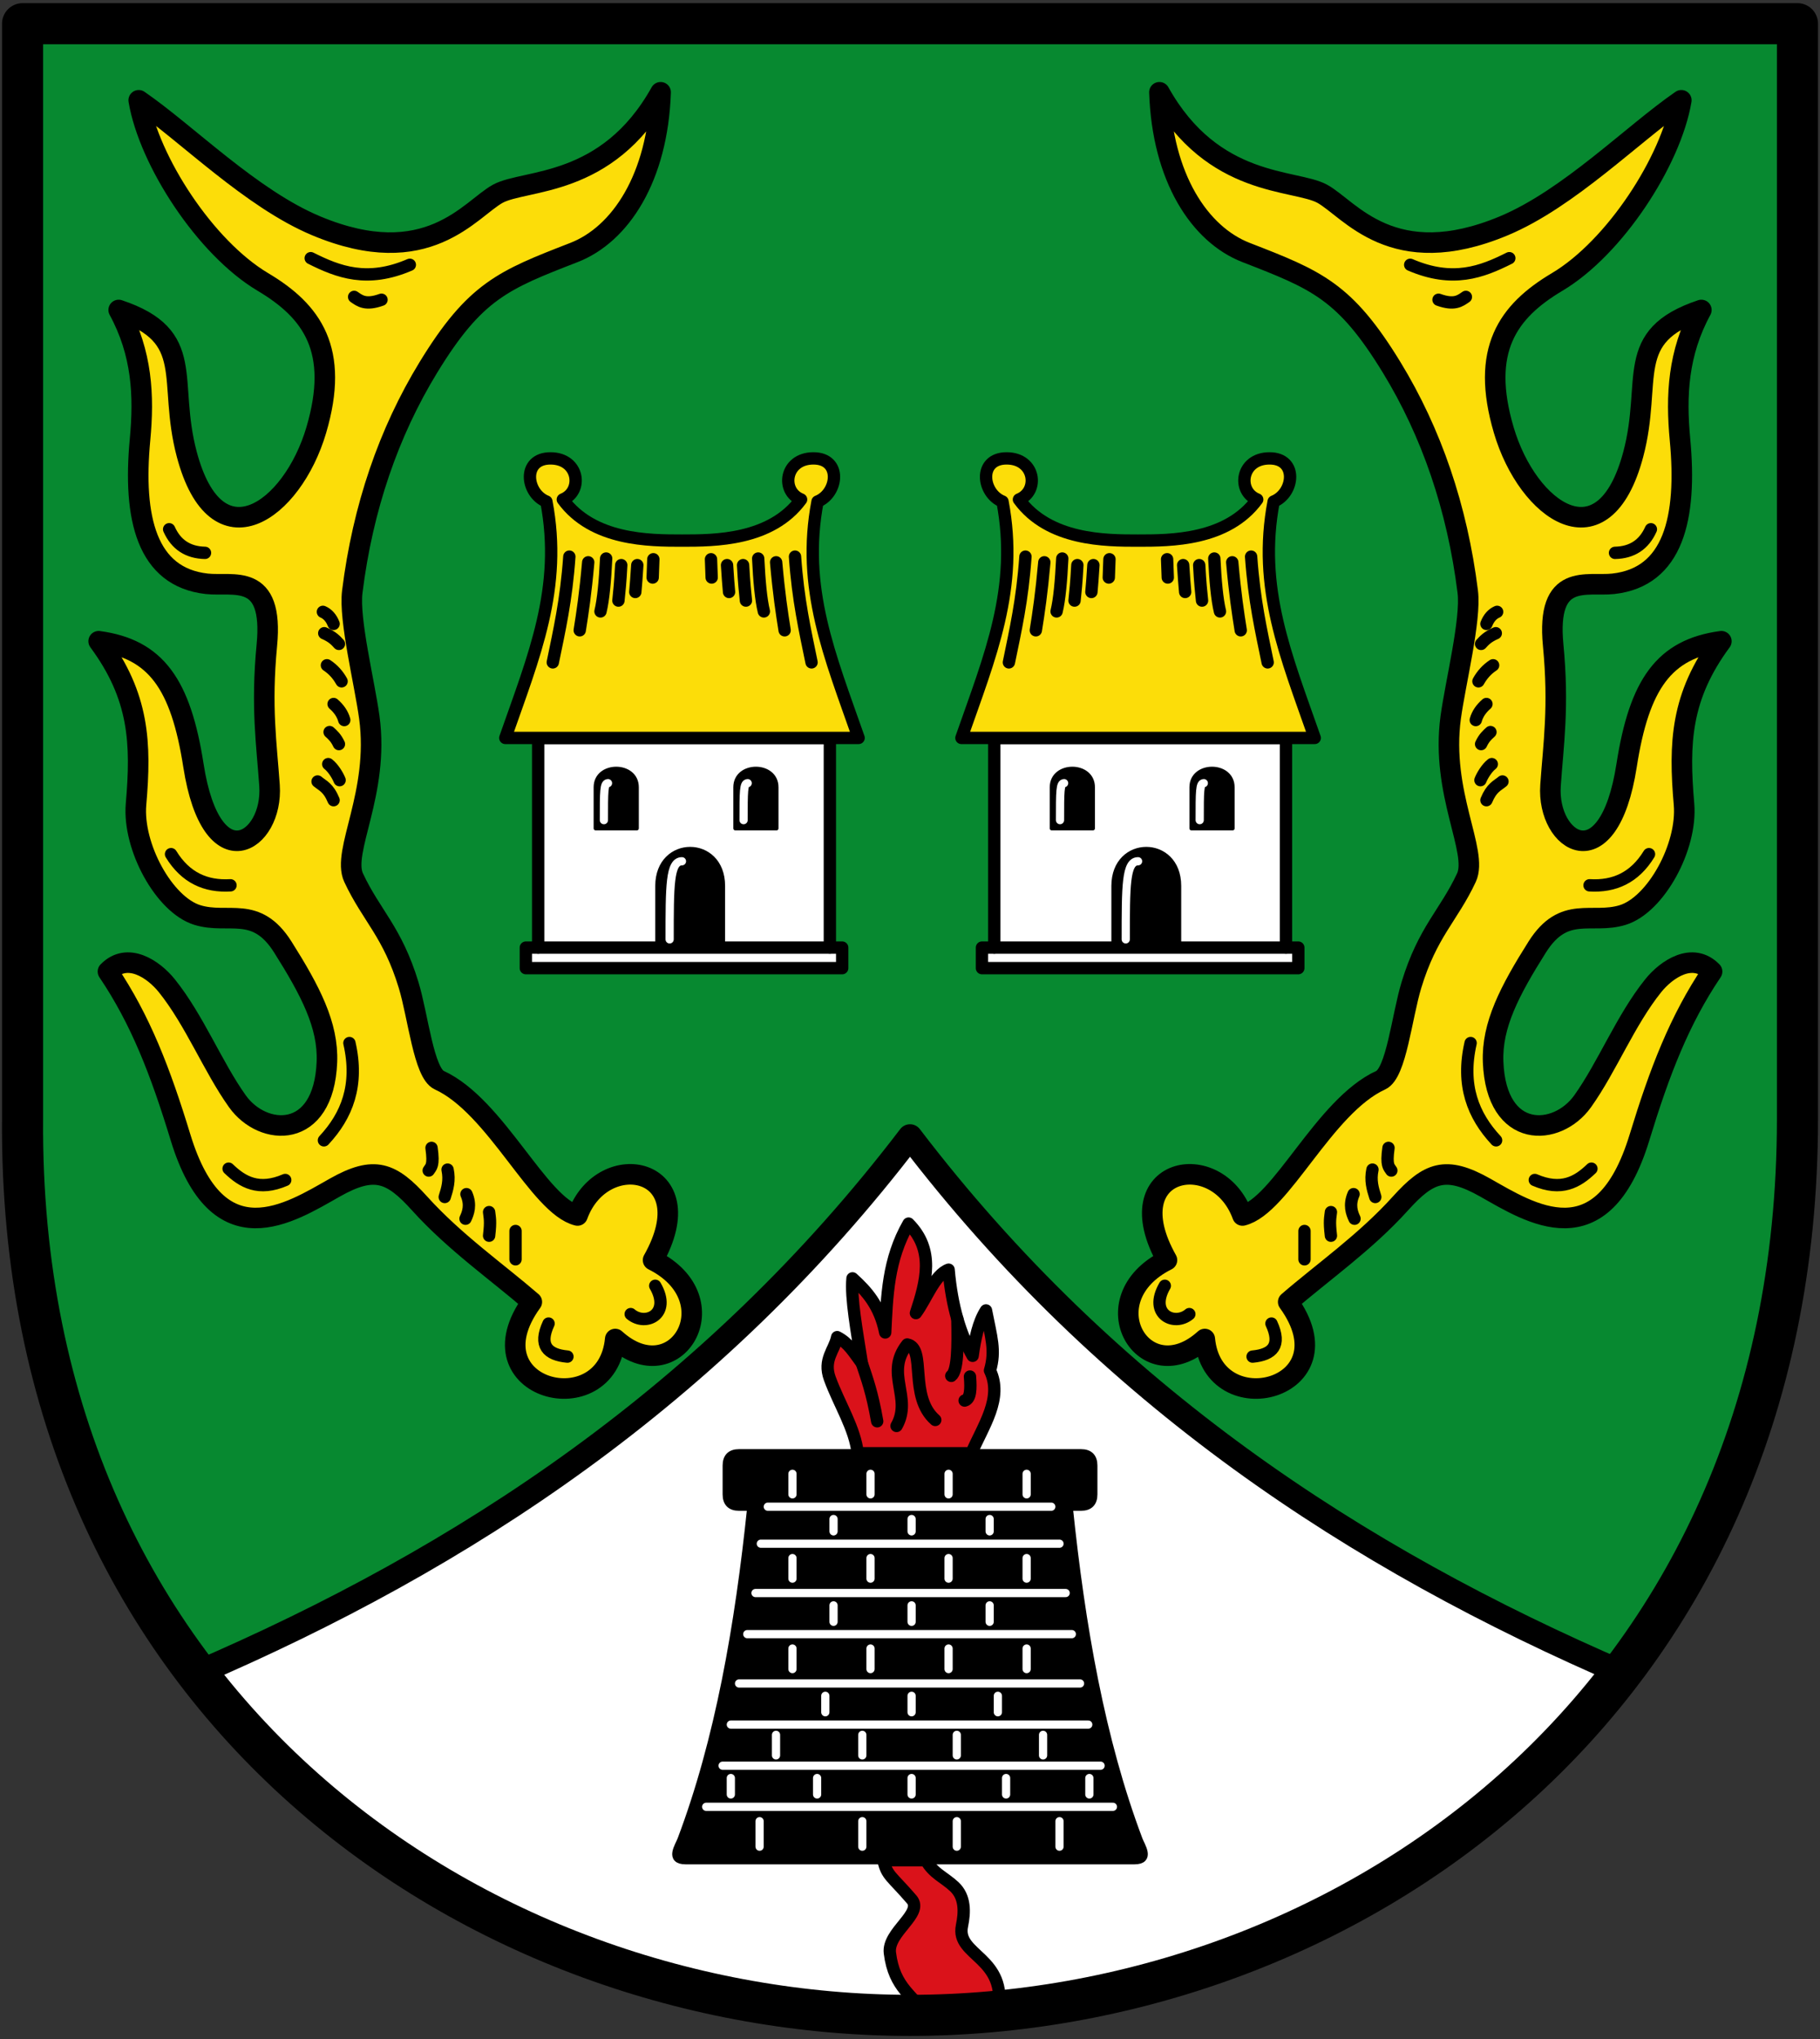 <svg xmlns="http://www.w3.org/2000/svg" version="1.0" width="443" height="496"><rect width="100%" height="100%" fill="#333333" stroke="none"/><path d="M437.514 5.765V272.17c0 143.725-111.919 218.065-216.01 218.065-104.092 0-217.09-74.344-216.01-218.065V5.765z" fill="#078930" fill-rule="evenodd"/><path d="M395.397 407.152c-104.064 116.846-260.663 103.422-347.786 0 65.376-28.088 125.916-67.797 173.893-130.683 47.976 62.886 108.517 102.595 173.893 130.683z" fill="#fff" fill-rule="evenodd"/><g stroke-linecap="round" stroke-linejoin="round"><path d="M221.152 297.638c-5.064 8.826-5.248 17.653-5.686 26.48-1.314-6.53-4.51-10.048-7.96-13.16-.463 4.741 1.089 13.008 2.274 20.632-1.99-2.646-3.211-4.903-6.01-6.335-.656 3.18-3.47 5.466-1.788 10.072 2.27 6.213 6.134 12.115 6.784 18.173h27.672c2.888-6.708 7.74-13.415 4.533-20.123 1.425-4.873.3-8.05-.975-14.62-1.864 2.901-2.672 6.858-3.25 11.046-2.96-5.164-5.05-11.896-5.847-20.956-3.414 1.239-5.327 6.98-7.96 10.56 2.545-7.706 4.592-15.34-1.787-21.77zM215.034 452.5h10.341c1.83 3.244 4.41 4.109 6.87 6.392 2.73 2.536 2.598 6.22 1.903 9.573-1.538 7.413 11.3 7.492 8.768 21.072l-17.527.698c-3.016-4.915-7.719-6.491-8.786-15.2-.62-5.063 8.264-9.573 5.294-13.02-4.91-5.694-6.042-5.749-6.863-9.515z" fill="#da121a" fill-rule="evenodd" stroke="#000" stroke-width="3"/><path d="M179.889 353.5c-2 0-3 1-3 3v7c0 2 1 3 3 3h3c-3.024 29.114-7.857 56.774-17 81-.632 1.673-3 5 1 5h109.23c4 0 1.631-3.327 1-5-9.143-24.226-13.976-51.886-17-81h3c2 0 3-1 3-3v-7c0-2-1-3-3-3z" fill-rule="evenodd" stroke="#000" stroke-width="2"/><path d="M177.889 436.5v-4m87.27 4v-4m-20.27 4v-4m-23 4v-4m-23 4v-4m59 16.7V443m-25 6.2V443m-23 6.2V443m-25 6.2V443m58-26.5v-4m-21 4v-4m-21 4v-4m53 14.5v-5m-21 5v-5m-23 5v-5m-21 5v-5m52-27.5v-4m-19 4v-4m-19 4v-4m47 15.5v-5m-19 5v-5m-19 5v-5m-19 5v-5m48-28.5v-3m-19 3v-3m-19 3v-3m47 14.5v-5m-19 5v-5m-19 5v-5m-19 5v-5m57-15.5v-5m-19 5v-5m-19 5v-5m-25 8h69m-63-3v-5m-7.7 17h72.7m-74 12h75.5m-77.5 10h79m-81 12h83m-85 10h87m-89 10h92m-96 10h99" fill="none" stroke="#fff" stroke-width="2"/><path d="M236.097 334.84c.237 2.953.179 5.466-1.3 5.847m-1.776-19.868c.158 6.73.08 12.69-1.473 13.858m-13.32 12.184c3.932-6.93-2.98-12.803 2.599-19.82 4.707.905.27 12.635 6.823 18.358m-17.87-13.809c1.245 3.762 2.49 7.043 3.736 14.133" fill="none" stroke="#000" stroke-width="3"/></g><path d="M47.61 407.152c65.377-28.088 125.917-67.797 173.894-130.683 47.976 62.886 108.517 102.595 173.893 130.683" fill="none" stroke="#000" stroke-width="6" stroke-linecap="round" stroke-linejoin="round"/><path d="M127.993 235.5h77v-5h-3v-51h-71v51h-3z" fill="#fff" fill-rule="evenodd" stroke="#000" stroke-width="3" stroke-linecap="round" stroke-linejoin="round"/><path d="M130.993 230.5h71" fill="none" stroke="#000" stroke-width="3" stroke-linecap="round" stroke-linejoin="round"/><path d="M144.993 201.5h10v-10c0-6-10-6-10 0zM178.993 201.5h10v-10c0-6-10-6-10 0z" fill-rule="evenodd" stroke="#000" stroke-linecap="round" stroke-linejoin="round"/><path d="M159.993 230.5v-15c0-12 16-12 16 0v15h-16" fill-rule="evenodd" stroke="#000"/><path d="M165.993 209.5c-3 0-3 6-3 19m19-38c-1 0-1 2-1 9m-33-9c-1 0-1 2-1 9" fill="none" stroke="#fff" stroke-width="2" stroke-linecap="round" stroke-linejoin="round"/><path d="M208.993 179.5c-7-20-14-36.5-10-57.5 5-2 6-10.5-1-10.5s-8 8-3 10c-7.309 9.978-21 10-29 10s-21.691-.022-29-10c5-2 4-10-3-10s-6 8.5-1 10.5c4 21-3 37.5-10 57.5z" fill="#fcdd09" fill-rule="evenodd" stroke="#000" stroke-width="3" stroke-linecap="round" stroke-linejoin="round"/><path d="M173.062 136.034c.054 1.799.108 3.055.162 4.448m3.743-3.014c.178 2.756.325 4.838.488 6.528m3.418-6.528c.23 4.336.46 6.38.69 8.623m2.986-10.231c.266 5.449.68 10.01 1.378 12.865m2.987-11.946c.69 7.712 1.378 12.23 2.068 16.541m2.527-17.92c.749 10.652 2.446 17.983 4.028 25.72m-38.51-25.086c-.054 1.798-.108 3.055-.162 4.448m-3.743-3.014c-.178 2.756-.325 4.838-.487 6.528m-3.419-6.528c-.23 4.336-.46 6.38-.689 8.623m-2.987-10.231c-.266 5.449-.68 10.01-1.378 12.865m-2.987-11.946c-.689 7.712-1.378 12.23-2.067 16.541m-2.528-17.92c-.749 10.652-2.446 17.983-4.028 25.72" fill="none" stroke="#000" stroke-width="3" stroke-linecap="round" stroke-linejoin="round"/><g stroke="#000" stroke-linecap="round" stroke-linejoin="round"><path d="M158.96 306.522c19.158 9.597 5.495 32.502-9.208 19.192-1.977 20.977-35.775 12.35-20.302-9.018-8.32-7.201-18.78-14.505-27.292-23.932-6.9-7.642-11.025-9.323-20.636-3.899-10.94 6.175-28.465 17.64-37.577-12.188-4.881-15.98-9.71-28.555-17.67-40.348 4.77-4.882 11.121-.542 14.31 3.42 6.76 8.4 11.194 19.72 17.196 28.132 6.208 8.701 21.037 9.489 21.792-9.556.355-8.956-4.02-17.318-10.722-27.942-6.53-10.352-13.234-5.484-20.794-7.798-8.105-2.48-15.839-16.65-14.945-26.967 1.29-14.886.82-26.209-9.098-39.638 13.93 1.882 19.99 10.414 23.069 30.216 4.407 28.343 19.481 18.781 18.52 4.874-.695-10.032-2.095-19.056-.65-34.115 1.719-17.93-8.133-14.227-14.621-14.946-14.645-1.623-18.047-15.962-16.246-35.09 1.005-10.66.524-21.01-5.198-31.515 19.15 6.41 11.761 16.967 16.57 35.09 7.185 27.077 25.69 13.876 31.516-5.849 5.755-19.488-.953-28.907-12.996-36.064-13.993-8.316-27.733-29.432-30.216-44.187 11.766 8.081 27.348 23.912 43.212 30.541 27.096 11.323 37.468-4.106 44.187-7.798 6.602-3.627 26.607-1.346 39.638-24.692-.708 20.777-9.765 34.582-21.119 38.988-17.166 6.662-24.055 9.362-35.414 27.942-9.64 15.766-15.968 34.077-18.52 54.584-.843 6.777 3.01 22.174 4.15 30.559 2.51 18.477-6.798 32.596-3.825 38.97 4.304 9.23 9.434 13.115 13.392 26.128 2.332 7.666 3.672 21.402 7.458 23.132 13.876 6.342 24.218 30.59 33.655 32.917 6.143-16.88 31.166-11.854 18.385 10.857z" fill="#fcdd09" fill-rule="evenodd" stroke-width="5"/><path d="M78.598 148.832c1.178.507 2.034 1.498 2.6 2.924m-2.275 2.275c1.99.866 2.779 1.732 3.574 2.599m-2.924 5.198c1.503.988 2.683 2.299 3.574 3.9m-1.95 5.522c1.32 1.149 2.199 2.445 2.6 3.9m-3.574 2.923c.758.702 1.516 1.334 2.274 2.925m-2.6 4.873c1.277.997 2.354 2.878 2.762 3.899m-5.36.325c1.3 1.085 2.599 1.442 3.898 4.548m44.288 104.792v6.893m-6.433-11.487c.137 1.367.441 2.066 0 5.743m-5.513-10.108c1.153 2.648.404 4.62-.23 5.973m-4.365-11.947c.557 2.615-.047 4.648-.69 6.663m-3.216-11.947c.625 4.402-.144 4.622-.689 5.514m29.177 37.218c-2.476 5.352-.268 7.582 4.595 8.041m15.393-10.338c3.636 3.084 9.995.01 5.973-6.893m-80.64-35.38c5.59-5.99 8.557-13.395 6.204-23.663m-29.407 30.556c3.41 3.287 7.342 5.533 13.784 2.756M41.63 207.77c3.53 5.76 8.493 7.943 14.473 7.581M41.17 128.738c1.679 3.761 4.601 5.657 8.73 5.743m36.3-62.26c1.441 1.009 2.833 2.068 6.662.69M75.632 62.8c6.728 3.38 13.777 6.065 24.122 1.61" fill="none" stroke-width="3"/></g><g><path d="M239.015 235.5h77v-5h-3v-51h-71v51h-3z" fill="#fff" fill-rule="evenodd" stroke="#000" stroke-width="3" stroke-linecap="round" stroke-linejoin="round"/><path d="M242.015 230.5h71" fill="none" stroke="#000" stroke-width="3" stroke-linecap="round" stroke-linejoin="round"/><path d="M256.015 201.5h10v-10c0-6-10-6-10 0zM290.015 201.5h10v-10c0-6-10-6-10 0z" fill-rule="evenodd" stroke="#000" stroke-linecap="round" stroke-linejoin="round"/><path d="M271.015 230.5v-15c0-12 16-12 16 0v15h-16" fill-rule="evenodd" stroke="#000"/><path d="M277.015 209.5c-3 0-3 6-3 19m19-38c-1 0-1 2-1 9m-33-9c-1 0-1 2-1 9" fill="none" stroke="#fff" stroke-width="2" stroke-linecap="round" stroke-linejoin="round"/><path d="M320.015 179.5c-7-20-14-36.5-10-57.5 5-2 6-10.5-1-10.5s-8 8-3 10c-7.31 9.978-21 10-29 10s-21.692-.022-29-10c5-2 4-10-3-10s-6 8.5-1 10.5c4 21-3 37.5-10 57.5z" fill="#fcdd09" fill-rule="evenodd" stroke="#000" stroke-width="3" stroke-linecap="round" stroke-linejoin="round"/><path d="M284.083 136.034c.055 1.799.109 3.055.163 4.448m3.743-3.014c.177 2.756.325 4.838.487 6.528m3.419-6.528c.23 4.336.459 6.38.689 8.623m2.986-10.231c.266 5.449.68 10.01 1.379 12.865m2.986-11.946c.69 7.712 1.379 12.23 2.068 16.541m2.527-17.92c.75 10.652 2.447 17.983 4.029 25.72m-38.51-25.086c-.054 1.798-.108 3.055-.162 4.448m-3.744-3.014c-.177 2.756-.325 4.838-.487 6.528m-3.418-6.528c-.23 4.336-.46 6.38-.69 8.623m-2.986-10.231c-.266 5.449-.68 10.01-1.379 12.865m-2.986-11.946c-.69 7.712-1.379 12.23-2.068 16.541m-2.527-17.92c-.75 10.652-2.447 17.983-4.029 25.72" fill="none" stroke="#000" stroke-width="3" stroke-linecap="round" stroke-linejoin="round"/></g><g stroke="#000" stroke-linecap="round" stroke-linejoin="round"><path d="M284.047 306.522c-19.158 9.597-5.495 32.502 9.209 19.192 1.977 20.977 35.774 12.35 20.301-9.018 8.321-7.201 18.78-14.505 27.292-23.932 6.9-7.642 11.026-9.323 20.636-3.899 10.94 6.175 28.466 17.64 37.578-12.188 4.88-15.98 9.71-28.555 17.67-40.348-4.77-4.882-11.121-.542-14.31 3.42-6.76 8.4-11.194 19.72-17.197 28.132-6.207 8.701-21.037 9.489-21.791-9.556-.355-8.956 4.02-17.318 10.722-27.942 6.53-10.352 13.234-5.484 20.793-7.798 8.106-2.48 15.84-16.65 14.946-26.967-1.29-14.886-.82-26.209 9.097-39.638-13.93 1.882-19.989 10.414-23.068 30.216-4.407 28.343-19.482 18.781-18.52 4.874.695-10.032 2.095-19.056.65-34.115-1.72-17.93 8.133-14.227 14.621-14.946 14.645-1.623 18.047-15.962 16.245-35.09-1.004-10.66-.523-21.01 5.199-31.515-19.15 6.41-11.761 16.967-16.57 35.09-7.186 27.077-25.69 13.876-31.516-5.849-5.756-19.488.953-28.907 12.996-36.064 13.992-8.316 27.733-29.432 30.216-44.187-11.766 8.081-27.348 23.912-43.212 30.541-27.096 11.323-37.468-4.106-44.187-7.798-6.602-3.627-26.607-1.346-39.638-24.692.707 20.777 9.765 34.582 21.119 38.988 17.166 6.662 24.054 9.362 35.414 27.942 9.64 15.766 15.968 34.077 18.52 54.584.843 6.777-3.01 22.174-4.15 30.559-2.51 18.477 6.797 32.596 3.825 38.97-4.305 9.23-9.434 13.115-13.392 26.128-2.332 7.666-3.672 21.402-7.458 23.132-13.877 6.342-24.219 30.59-33.655 32.917-6.143-16.88-31.166-11.854-18.385 10.857z" fill="#fcdd09" fill-rule="evenodd" stroke-width="5"/><path d="M364.41 148.832c-1.179.507-2.034 1.498-2.6 2.924m2.275 2.275c-1.991.866-2.78 1.732-3.574 2.599m2.924 5.198c-1.504.988-2.683 2.299-3.574 3.9m1.95 5.522c-1.32 1.149-2.199 2.445-2.6 3.9m3.574 2.923c-.758.702-1.516 1.334-2.274 2.925m2.599 4.873c-1.276.997-2.354 2.878-2.762 3.899m5.361.325c-1.3 1.085-2.6 1.442-3.899 4.548m-44.288 104.792v6.893m6.433-11.487c-.137 1.367-.44 2.066 0 5.743m5.514-10.108c-1.154 2.648-.405 4.62.23 5.973m4.365-11.947c-.558 2.615.047 4.648.689 6.663m3.216-11.947c-.625 4.402.144 4.622.69 5.514M309.48 321.95c2.476 5.352.269 7.582-4.594 8.041m-15.393-10.338c-3.636 3.084-9.995.01-5.973-6.893m80.639-35.38c-5.59-5.99-8.556-13.395-6.203-23.663m29.407 30.556c-3.41 3.287-7.342 5.533-13.785 2.756m27.799-79.26c-3.531 5.76-8.494 7.943-14.474 7.581m14.933-86.612c-1.678 3.761-4.6 5.657-8.73 5.743m-36.299-62.26c-1.442 1.009-2.834 2.068-6.662.69m17.23-10.11c-6.728 3.38-13.778 6.065-24.123 1.61" fill="none" stroke-width="3"/></g><path d="M437.514 5.765V272.17c0 143.725-111.919 218.065-216.01 218.065-104.092 0-217.09-74.344-216.01-218.065V5.765z" fill="none" stroke="#000" stroke-width="10" stroke-linecap="round" stroke-linejoin="round"/></svg>